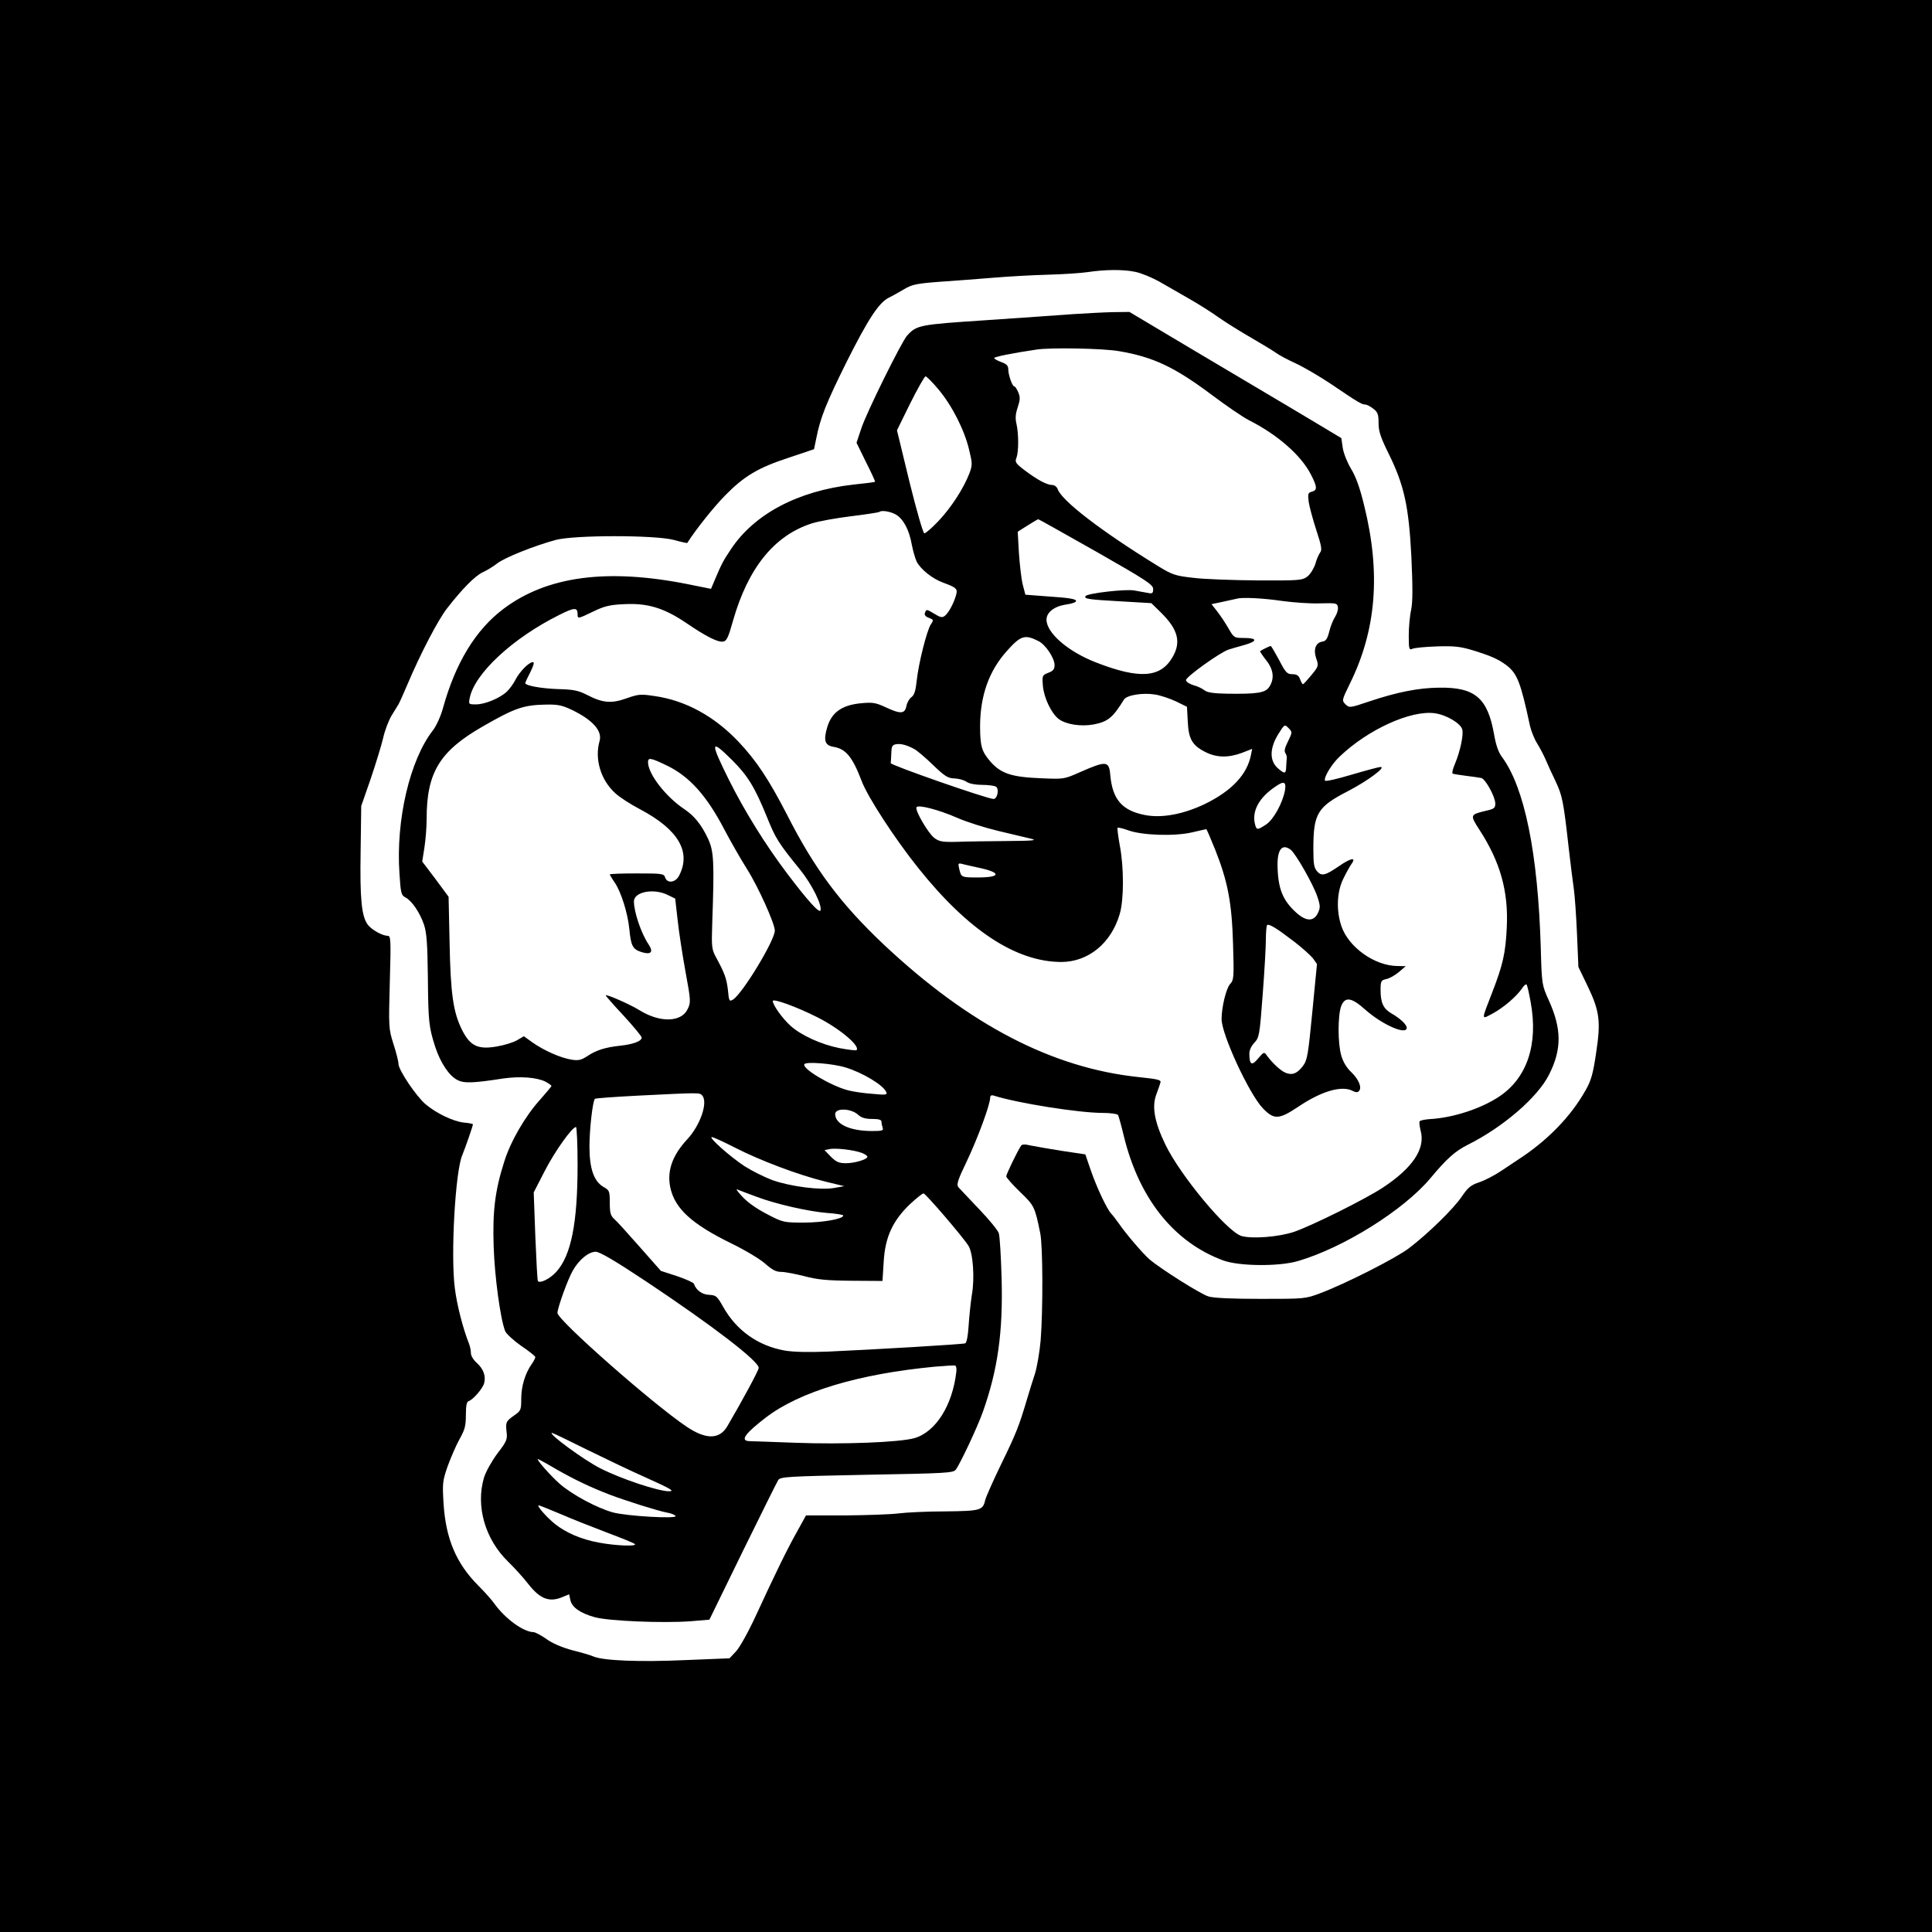 <?xml version="1.0" standalone="no"?>
<!DOCTYPE svg PUBLIC "-//W3C//DTD SVG 20010904//EN"
 "http://www.w3.org/TR/2001/REC-SVG-20010904/DTD/svg10.dtd">
<svg version="1.0" xmlns="http://www.w3.org/2000/svg"
 width="960pt" height="960pt" viewBox="0 0 960 960"
 preserveAspectRatio="xMidYMid meet">
<g transform="translate(0,960) scale(0.1,-0.1)"
fill="#000000" stroke="none">
<path d="M0 4800 l0 -4800 4800 0 4800 0 0 4800 0 4800 -4800 0 -4800 0 0
-4800z m5642 3449 c29 -6 82 -28 118 -48 36 -21 102 -59 148 -85 46 -26 114
-69 150 -95 37 -26 110 -71 162 -101 52 -30 106 -63 120 -73 13 -10 57 -34 97
-52 39 -18 118 -64 175 -102 137 -93 155 -103 171 -103 8 0 26 -9 41 -21 22
-17 26 -28 26 -71 0 -41 10 -71 50 -152 77 -156 100 -260 113 -511 7 -155 7
-224 -1 -265 -7 -31 -12 -89 -12 -129 0 -66 2 -72 18 -65 9 5 64 10 121 12 85
3 118 -1 175 -18 92 -28 131 -45 172 -76 53 -41 70 -84 116 -299 6 -27 22 -67
36 -89 13 -21 32 -57 42 -80 9 -22 32 -72 50 -109 33 -71 39 -98 65 -332 9
-77 20 -167 25 -200 5 -33 12 -134 16 -225 l7 -165 44 -91 c62 -128 68 -179
44 -336 -15 -103 -25 -138 -52 -185 -74 -132 -192 -253 -340 -348 -8 -5 -44
-29 -78 -52 -34 -23 -84 -49 -112 -58 -41 -14 -55 -26 -85 -70 -40 -60 -170
-187 -264 -258 -66 -50 -317 -177 -440 -223 -74 -28 -78 -28 -295 -28 -142 0
-234 4 -260 12 -38 11 -238 137 -294 185 -31 27 -118 128 -151 177 -14 19 -30
41 -38 49 -22 23 -73 132 -102 216 l-27 79 -114 17 c-63 10 -133 22 -157 27
-30 7 -44 7 -49 -2 -19 -29 -73 -141 -73 -151 0 -6 31 -41 68 -77 72 -69 74
-74 101 -206 13 -62 14 -380 2 -532 -5 -58 -18 -132 -28 -165 -11 -33 -30 -94
-42 -135 -37 -124 -50 -159 -126 -315 -40 -82 -75 -162 -79 -177 -12 -53 -22
-56 -198 -58 -90 0 -194 -5 -233 -10 -38 -5 -158 -9 -265 -10 l-195 0 -43 -78
c-48 -85 -106 -203 -207 -422 -38 -82 -81 -159 -99 -177 l-31 -33 -222 -9
c-223 -10 -404 -3 -454 18 -13 6 -60 20 -105 31 -51 14 -99 34 -129 56 -27 19
-56 34 -64 34 -50 1 -140 66 -194 141 -14 20 -50 60 -80 90 -110 110 -162 233
-173 409 -6 100 -5 111 21 186 16 43 42 104 59 134 26 46 31 66 31 119 0 47 4
66 14 69 22 7 71 64 77 90 9 35 -4 70 -36 99 -17 15 -30 36 -30 49 0 13 -4 33
-9 46 -30 75 -61 195 -71 278 -21 161 2 578 37 660 15 36 53 146 53 153 0 3
-20 7 -45 9 -53 6 -135 45 -189 90 -46 38 -136 171 -136 202 0 12 -11 56 -25
99 -24 76 -24 82 -18 307 6 208 5 230 -10 230 -27 0 -81 30 -100 56 -30 41
-39 126 -35 363 l3 226 47 135 c25 74 53 165 62 203 8 37 27 86 41 110 14 23
30 49 35 57 5 8 25 53 45 100 62 147 153 323 198 379 74 95 137 159 175 177
20 9 53 29 72 44 37 29 181 87 291 117 93 25 494 25 588 0 35 -10 65 -16 66
-15 43 68 133 180 188 236 94 96 164 138 317 188 l125 42 11 53 c20 103 49
175 150 379 108 215 160 294 209 320 17 8 50 27 76 42 40 24 60 29 180 38 73
5 193 14 264 20 72 6 193 13 270 15 77 2 167 8 200 13 88 13 177 14 237 1z"/>
<path d="M5330 8039 c-63 -5 -257 -18 -430 -30 -332 -22 -345 -24 -393 -77
-27 -30 -200 -379 -227 -460 l-24 -72 47 -96 c27 -53 47 -97 45 -98 -2 -2 -50
-8 -108 -14 -275 -31 -492 -146 -608 -321 -39 -58 -47 -74 -80 -152 l-19 -45
-114 23 c-401 80 -701 41 -918 -123 -137 -103 -238 -268 -300 -493 -11 -40
-33 -88 -49 -109 -115 -146 -186 -447 -167 -714 6 -97 9 -107 31 -118 31 -17
70 -74 91 -135 13 -40 17 -93 19 -257 2 -225 5 -251 36 -348 26 -80 69 -145
110 -166 34 -18 79 -16 228 7 84 12 167 6 211 -16 16 -9 29 -18 29 -21 0 -3
-26 -34 -57 -69 -74 -82 -147 -208 -178 -309 -45 -141 -58 -244 -52 -421 5
-149 33 -357 57 -419 5 -13 41 -46 79 -73 39 -26 71 -52 71 -56 0 -5 -8 -21
-18 -35 -33 -47 -52 -111 -52 -172 0 -55 -2 -60 -32 -81 -44 -31 -46 -35 -41
-83 5 -38 1 -48 -46 -109 -28 -38 -57 -90 -66 -119 -42 -142 5 -306 120 -418
31 -30 77 -81 101 -112 56 -71 101 -90 163 -66 l39 16 6 -28 c7 -36 49 -66
122 -86 71 -19 337 -30 474 -20 l95 8 165 338 c91 186 171 346 177 356 12 16
45 18 440 26 392 7 429 9 442 25 22 29 108 212 135 288 74 209 100 395 93 660
-3 110 -9 212 -14 227 -4 14 -48 68 -98 120 -49 52 -96 101 -103 109 -10 13
-3 36 43 131 54 114 115 280 115 313 0 11 6 15 18 11 120 -38 424 -86 542 -86
38 0 72 -5 75 -10 4 -6 17 -54 30 -108 76 -309 249 -525 493 -615 79 -29 277
-31 372 -3 228 67 526 254 658 412 80 96 122 134 186 166 176 88 347 236 403
348 64 126 63 228 -1 369 -34 76 -35 77 -40 261 -14 473 -81 798 -193 949 -17
22 -30 59 -39 112 -32 181 -95 235 -274 232 -101 -1 -208 -22 -345 -68 -98
-33 -100 -33 -119 -15 -19 19 -19 20 21 102 132 267 155 550 71 888 -21 87
-41 142 -65 181 -19 32 -37 77 -41 104 l-7 48 -125 75 c-69 41 -172 103 -230
137 -58 34 -238 141 -401 238 l-297 177 -83 -1 c-46 -1 -136 -6 -199 -10z
m231 -184 c171 -29 277 -80 460 -217 72 -54 154 -110 183 -125 143 -72 261
-175 310 -271 32 -62 32 -78 5 -85 -20 -5 -21 -11 -16 -52 4 -25 21 -88 38
-140 25 -76 29 -98 19 -110 -6 -8 -18 -33 -24 -57 -8 -24 -25 -51 -40 -63 -26
-19 -41 -20 -249 -19 -122 1 -266 6 -319 13 -89 10 -103 15 -175 59 -283 174
-480 326 -498 383 -4 10 -15 19 -26 19 -27 0 -73 25 -136 72 -47 36 -51 42
-42 64 11 31 11 117 0 167 -7 28 -5 51 6 83 12 37 13 50 3 74 -7 17 -16 30
-20 30 -10 0 -30 57 -30 86 0 17 -9 26 -35 35 -19 7 -35 16 -35 20 0 6 94 25
210 42 69 11 335 6 411 -8z m-896 -192 c67 -81 128 -201 151 -300 16 -66 16
-74 1 -115 -29 -75 -90 -169 -152 -235 -33 -35 -65 -63 -72 -63 -6 0 -38 110
-74 256 l-62 256 66 134 c37 74 71 134 76 134 5 0 35 -30 66 -67z m-213 -620
c37 -22 66 -76 79 -151 6 -31 17 -68 24 -83 21 -39 77 -84 131 -104 68 -25 74
-31 64 -64 -11 -39 -36 -85 -54 -100 -13 -11 -22 -10 -51 8 -43 25 -41 25 -49
6 -4 -11 3 -19 20 -25 23 -9 24 -11 9 -33 -20 -31 -61 -194 -70 -280 -5 -49
-12 -71 -26 -81 -10 -7 -22 -27 -25 -44 -8 -40 -29 -41 -104 -6 -47 22 -64 25
-117 20 -98 -8 -151 -45 -173 -121 -19 -65 -11 -89 32 -96 61 -10 94 -50 140
-171 30 -79 164 -285 280 -430 248 -311 487 -468 713 -468 134 1 247 94 289
239 21 71 21 233 0 341 -8 45 -13 84 -11 87 3 2 27 -3 54 -13 69 -25 230 -30
316 -10 38 9 70 16 71 16 2 0 22 -47 45 -104 62 -157 82 -261 88 -468 5 -167
4 -177 -15 -198 -19 -21 -42 -114 -42 -174 0 -76 137 -372 205 -443 55 -57 79
-57 175 7 117 79 218 108 272 79 14 -7 23 -8 30 -1 17 17 0 58 -37 94 -23 21
-41 51 -50 82 -18 60 -18 198 -1 246 19 49 51 45 120 -17 86 -76 206 -128 206
-90 0 16 -33 47 -77 72 -39 23 -53 52 -53 115 0 45 2 49 28 55 16 3 44 19 63
35 l34 29 -42 1 c-113 1 -243 94 -278 199 -26 78 -22 169 9 233 14 29 33 63
42 76 25 34 -4 29 -63 -12 -67 -46 -86 -51 -108 -26 -16 18 -19 37 -19 113 0
175 20 208 174 287 96 50 189 119 160 119 -8 0 -72 -17 -143 -38 -70 -21 -130
-35 -133 -30 -8 14 32 82 73 120 141 135 354 231 472 215 58 -8 129 -50 137
-81 7 -28 -11 -110 -37 -172 -10 -23 -15 -44 -11 -47 4 -2 34 -7 67 -11 33 -4
67 -9 76 -11 21 -6 69 -94 69 -127 0 -22 -6 -27 -48 -36 -78 -19 -79 -20 -29
-97 102 -158 143 -304 134 -483 -6 -127 -19 -185 -73 -324 -55 -142 -55 -134
5 -102 54 30 116 83 144 124 9 14 19 22 22 19 4 -3 13 -44 21 -89 38 -208 -18
-376 -157 -468 -90 -60 -230 -106 -348 -112 -23 -2 -44 -6 -47 -11 -3 -4 0
-25 5 -46 25 -90 -40 -186 -189 -284 -89 -58 -348 -187 -440 -219 -78 -26
-212 -36 -263 -20 -73 25 -303 301 -377 455 -53 110 -67 186 -45 246 9 25 19
52 21 61 5 13 -13 17 -108 27 -429 45 -841 259 -1265 657 -216 204 -345 376
-483 648 -91 176 -152 268 -242 363 -119 125 -261 203 -413 225 -72 11 -82 10
-142 -11 -75 -27 -119 -23 -196 17 -43 22 -67 27 -145 29 -83 3 -162 17 -162
30 0 3 11 27 25 54 17 34 21 50 13 50 -20 0 -66 -47 -87 -88 -10 -20 -30 -47
-43 -59 -34 -32 -108 -63 -152 -63 -38 0 -38 0 -32 32 24 121 213 297 444 412
75 38 92 39 92 5 0 -25 0 -25 79 13 54 26 81 33 153 36 115 6 197 -19 304 -91
101 -69 160 -99 187 -95 17 2 26 20 49 103 75 263 205 424 391 484 34 11 123
27 197 36 74 9 137 19 139 21 10 10 55 3 83 -13z m995 -184 c249 -142 283
-164 283 -186 0 -21 -4 -24 -27 -19 -16 3 -45 8 -67 12 -42 8 -234 -14 -242
-28 -9 -14 15 -17 174 -26 l153 -9 49 -48 c83 -82 100 -145 57 -219 -59 -104
-164 -112 -380 -28 -140 54 -247 147 -247 213 0 36 38 66 96 75 24 3 47 10 50
15 7 12 -25 18 -146 26 l-105 8 -13 50 c-7 28 -15 98 -19 157 l-6 106 49 31
c27 17 51 31 53 31 3 0 132 -73 288 -161z m923 -245 c58 -8 143 -14 190 -12
80 2 85 1 88 -19 2 -12 -5 -34 -14 -48 -10 -15 -23 -48 -29 -73 -9 -36 -17
-48 -34 -50 -33 -5 -46 -38 -31 -83 13 -37 12 -40 -24 -84 -21 -25 -39 -45
-42 -45 -2 0 -9 11 -14 25 -7 19 -17 25 -39 25 -25 0 -33 8 -65 70 -21 39 -39
70 -42 70 -5 0 -46 -20 -53 -26 -1 -1 12 -21 30 -44 37 -46 43 -92 16 -133
-19 -30 -61 -36 -208 -34 -68 1 -101 6 -114 17 -10 8 -34 20 -54 25 -20 6 -37
17 -38 25 -3 15 169 138 211 152 11 4 47 14 79 23 67 19 66 35 -3 35 -47 0
-49 1 -76 48 -15 26 -40 64 -56 84 l-28 36 57 12 c32 7 63 14 68 15 26 8 130
3 225 -11z m-1209 -200 c34 -17 79 -84 79 -118 0 -22 -7 -30 -31 -39 -30 -12
-31 -14 -27 -64 5 -60 42 -138 79 -166 37 -27 109 -38 172 -27 72 14 96 33
152 124 14 22 93 35 154 25 27 -4 74 -20 104 -34 l55 -27 4 -74 c4 -86 22
-118 88 -151 55 -28 113 -29 181 -4 l51 20 -6 -30 c-19 -98 -96 -179 -229
-244 -107 -51 -213 -71 -297 -55 -114 22 -162 77 -173 198 -6 72 -19 73 -151
15 -79 -35 -79 -35 -195 -30 -145 6 -197 23 -250 83 -43 50 -51 76 -51 178 1
150 44 271 131 369 71 80 91 86 160 51z m-2316 -343 c102 -50 149 -104 134
-154 -25 -89 6 -193 78 -258 21 -20 77 -56 123 -80 191 -101 256 -212 194
-331 -18 -34 -59 -39 -69 -8 -6 19 -15 20 -141 20 -74 0 -134 -2 -134 -5 0 -2
11 -21 25 -41 31 -46 64 -150 72 -229 8 -85 17 -101 58 -115 49 -16 64 -2 38
37 -36 53 -73 160 -73 214 0 48 100 67 170 31 l35 -17 12 -105 c6 -58 24 -174
39 -257 27 -146 27 -154 11 -187 -31 -66 -137 -69 -239 -6 -50 31 -168 82
-168 74 0 -3 39 -48 88 -100 48 -52 88 -101 90 -108 4 -18 -39 -35 -106 -42
-74 -8 -119 -22 -164 -52 -31 -20 -44 -23 -80 -17 -54 9 -135 45 -192 85 l-43
31 -34 -20 c-19 -11 -64 -25 -101 -31 -92 -16 -131 2 -171 80 -45 89 -58 180
-63 435 l-5 229 -65 88 -66 87 11 70 c6 38 11 103 11 143 0 230 65 336 280
459 160 92 202 106 315 108 59 1 80 -4 130 -28z m3555 -155 c-16 -31 -20 -49
-13 -58 5 -7 8 -19 7 -25 -1 -7 -2 -26 -3 -43 -1 -37 -8 -37 -44 -5 -39 37
-38 97 4 166 32 51 32 51 52 31 19 -20 19 -20 -3 -66z m-1857 -38 c12 -6 54
-41 92 -78 60 -58 75 -67 108 -68 21 -1 48 -8 60 -17 13 -9 44 -15 77 -15 30
0 61 -4 69 -9 17 -11 7 -61 -12 -61 -31 0 -512 168 -511 178 1 7 2 30 3 51 1
33 5 40 24 43 23 4 53 -4 90 -24z m-905 -55 c77 -77 112 -133 173 -283 43
-107 57 -129 166 -263 57 -71 109 -175 100 -201 -6 -15 -64 49 -166 184 -108
143 -211 309 -289 465 -95 192 -93 206 16 98z m-324 -27 c113 -55 198 -150
287 -321 29 -55 78 -141 110 -192 55 -86 139 -272 139 -307 0 -49 -161 -314
-208 -343 -18 -11 -20 -7 -25 48 -7 58 -16 83 -60 164 -20 37 -22 51 -18 165
11 312 8 360 -21 423 -33 70 -68 113 -117 146 -92 61 -181 175 -181 234 0 24
13 22 94 -17z m3071 -123 c-11 -62 -57 -146 -94 -170 -44 -29 -48 -29 -56 6
-14 64 24 131 105 184 40 28 52 22 45 -20z m-1628 -137 c45 -20 137 -49 204
-65 68 -16 142 -34 164 -39 31 -8 6 -10 -120 -11 -88 -1 -199 -2 -247 -4 -74
-2 -91 1 -115 19 -30 22 -98 138 -89 153 9 14 112 -13 203 -53z m1656 -158
c25 -19 111 -170 132 -231 16 -47 16 -57 4 -83 -21 -44 -58 -44 -109 2 -67 61
-90 120 -92 233 -1 81 23 110 65 79z m-1553 -89 c116 -24 116 -49 0 -49 -84 0
-84 0 -94 44 -6 26 -5 28 16 23 13 -4 48 -11 78 -18z m1572 -369 c39 -30 80
-67 92 -82 l20 -28 -23 -237 c-21 -216 -25 -241 -47 -270 -28 -37 -52 -47 -85
-34 -24 9 -66 48 -94 86 -13 19 -15 19 -43 -14 -31 -38 -43 -33 -44 19 -1 20
8 40 24 58 25 26 27 36 42 237 9 116 16 240 16 276 0 36 3 69 6 72 9 9 50 -17
136 -83z m-2370 -375 c109 -55 214 -143 194 -163 -3 -3 -42 2 -85 10 -90 18
-190 63 -243 111 -40 36 -88 103 -88 123 0 14 117 -28 222 -81z m139 -249 c86
-26 190 -89 203 -123 6 -13 -3 -15 -71 -8 -43 3 -96 11 -118 17 -86 22 -232
109 -218 130 8 14 142 3 204 -16z m-713 -138 c32 -32 -7 -148 -73 -219 -74
-80 -102 -157 -84 -241 23 -104 106 -180 304 -277 66 -32 141 -77 167 -100 35
-31 54 -41 80 -41 19 0 70 -10 114 -21 63 -17 111 -22 234 -23 l155 -1 6 95
c7 122 44 203 129 285 32 30 63 55 69 55 10 0 194 -214 223 -260 23 -35 32
-161 17 -245 -6 -38 -13 -107 -16 -153 -3 -50 -10 -85 -17 -87 -13 -5 -456
-31 -681 -41 -97 -4 -173 -2 -215 5 -134 24 -241 100 -307 218 -30 53 -35 57
-69 59 -35 1 -65 23 -76 55 -2 6 -40 23 -84 38 l-80 26 -106 120 c-58 66 -115
129 -127 139 -17 16 -21 30 -21 80 0 57 -2 62 -31 78 -48 28 -70 91 -70 201 0
86 16 225 27 237 3 3 101 10 217 16 301 15 302 15 315 2z m777 -98 c15 -14 35
-20 68 -20 34 0 47 -4 47 -14 0 -8 3 -21 6 -30 5 -14 -3 -16 -53 -16 -109 0
-183 34 -183 84 0 32 80 29 115 -4z m-1395 -247 c0 -291 -32 -451 -106 -533
-31 -34 -79 -58 -91 -46 -3 2 -8 103 -13 223 l-8 218 54 105 c50 98 137 220
156 220 4 0 8 -84 8 -187z m783 84 c123 -63 313 -135 447 -168 l95 -23 -50 -9
c-69 -12 -216 7 -307 39 -40 15 -102 46 -138 69 -72 47 -182 145 -163 145 7 0
59 -24 116 -53z m630 -26 c15 -6 27 -14 27 -19 0 -13 -63 -32 -107 -32 -33 0
-48 6 -74 32 l-32 33 24 5 c29 7 124 -4 162 -19z m-523 -218 c96 -36 254 -72
348 -80 45 -3 82 -9 82 -13 0 -17 -102 -35 -196 -35 -97 0 -104 1 -175 38 -70
36 -116 70 -149 112 -14 17 -13 18 5 10 11 -4 49 -19 85 -32z m-547 -422 c327
-218 557 -394 557 -428 0 -12 -81 -162 -156 -290 -39 -66 -105 -67 -201 -3
-169 113 -643 531 -643 566 0 25 52 169 76 210 31 55 79 94 114 94 20 0 95
-44 253 -149z m1539 -447 c-19 -167 -102 -299 -208 -330 -74 -21 -356 -32
-594 -23 -113 4 -215 8 -227 8 -47 2 -21 38 82 117 168 129 461 217 840 253
50 4 95 7 100 6 6 -1 9 -15 7 -31z m-1834 -388 c92 -45 221 -107 287 -136 129
-58 150 -70 119 -70 -53 0 -237 61 -341 114 -80 40 -264 175 -240 176 4 0 83
-38 175 -84z m-155 -96 c97 -55 171 -90 267 -127 82 -31 237 -80 284 -89 20
-3 39 -11 43 -17 9 -15 -241 -1 -312 18 -79 22 -202 88 -264 142 -45 40 -119
123 -108 123 2 0 43 -22 90 -50z m22 -223 c55 -24 159 -65 230 -92 72 -27 134
-52 139 -57 16 -13 -96 -9 -179 7 -87 16 -163 49 -217 92 -42 34 -94 93 -81
93 4 0 53 -20 108 -43z"/>
</g>
</svg>
